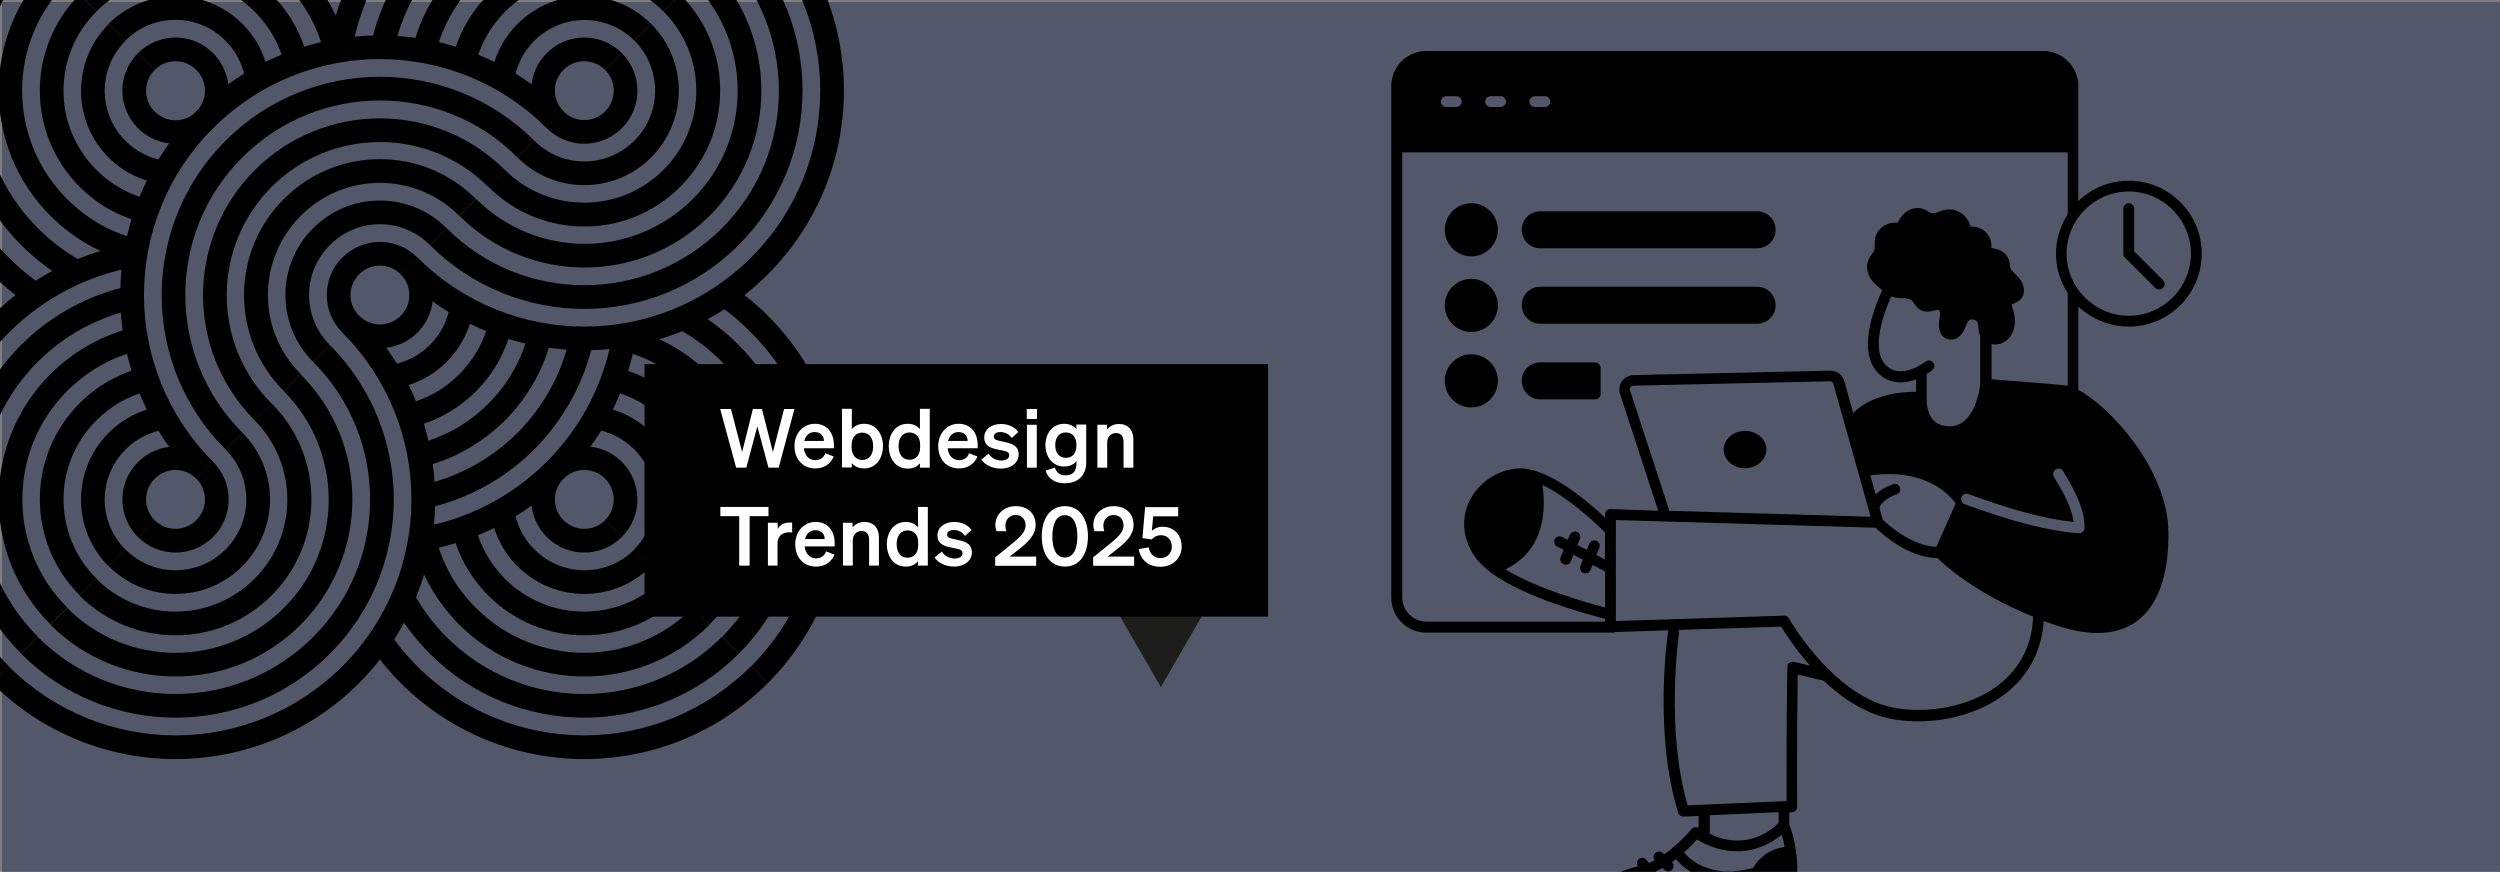 <?xml version="1.0" encoding="utf-8"?>
<!-- Generator: Adobe Illustrator 28.0.0, SVG Export Plug-In . SVG Version: 6.00 Build 0)  -->
<svg version="1.1" id="Ebene_1" xmlns="http://www.w3.org/2000/svg" xmlns:xlink="http://www.w3.org/1999/xlink" x="0px" y="0px"
	 viewBox="0 0 1299 453" style="enable-background:new 0 0 1299 453;" xml:space="preserve">
<rect x="0" y="0" width="1299" height="453" fill="#808080" stroke="none"/>
<style type="text/css">
	.st0{fill:#525769;}
	.st1{clip-path:url(#SVGID_00000182491660575717950760000012384907455040982713_);}
	.st2{fill:#1D1D1B;}
	.st3{fill:#FFFFFF;}
</style>
<rect x="1" y="1" class="st0" width="1300" height="452"/>
<g>
	<defs>
		<rect id="SVGID_1_" x="-43.7" y="-87.8" width="1187.7" height="580"/>
	</defs>
	<clipPath id="SVGID_00000160901479189569806670000018387492266225099653_">
		<use xlink:href="#SVGID_1_"  style="overflow:visible;"/>
	</clipPath>
	<path style="clip-path:url(#SVGID_00000160901479189569806670000018387492266225099653_);" d="M399-48.3
		c26.3,26.3,39.5,60.9,39.5,95.4c0,34.5-13.2,69-39.5,95.4c-26.3,26.3-60.9,39.5-95.4,39.5s-69-13.2-95.4-39.5l8.7-8.7
		c23.9,23.9,55.3,35.9,86.7,35.9c31.4,0,62.7-12,86.7-35.9c23.9-23.9,35.9-55.3,35.9-86.7c0-31.4-12-62.7-35.9-86.7L399-48.3z"/>
	<path style="clip-path:url(#SVGID_00000160901479189569806670000018387492266225099653_);" d="M383.8-33.1
		C406-11,417,18.1,417,47.1c0,29-11.1,58.1-33.2,80.2c-22.1,22.1-51.2,33.2-80.2,33.2c-29,0-58.1-11.1-80.2-33.2l8.7-8.7
		c19.8,19.8,45.6,29.6,71.5,29.6c25.9,0,51.8-9.9,71.5-29.6c19.8-19.8,29.6-45.6,29.6-71.5c0-25.9-9.9-51.8-29.6-71.5L383.8-33.1z"
		/>
	<path style="clip-path:url(#SVGID_00000160901479189569806670000018387492266225099653_);" d="M368.7-17.9c18,18,26.9,41.5,26.9,65
		c0,23.5-9,47.1-26.9,65c-18,18-41.5,26.9-65,26.9c-23.5,0-47.1-9-65-26.9l8.7-8.7c15.6,15.5,36,23.3,56.3,23.3
		c20.4,0,40.8-7.8,56.3-23.3c15.6-15.6,23.3-36,23.3-56.3c0-20.4-7.8-40.8-23.3-56.3L368.7-17.9z"/>
	<path style="clip-path:url(#SVGID_00000160901479189569806670000018387492266225099653_);" d="M353.5-2.8
		c13.8,13.8,20.7,31.8,20.7,49.9c0,18.1-6.9,36.1-20.7,49.9c-13.8,13.8-31.8,20.7-49.9,20.7c-18.1,0-36.1-6.9-49.9-20.7l8.7-8.7
		c11.4,11.4,26.3,17,41.2,17s29.8-5.7,41.1-17c11.4-11.4,17.1-26.3,17.1-41.2S356.1,17.3,344.8,6L353.5-2.8z"/>
	<path style="clip-path:url(#SVGID_00000160901479189569806670000018387492266225099653_);" d="M338.3,12.4
		c9.6,9.6,14.4,22.2,14.4,34.7c0,12.6-4.8,25.1-14.4,34.7c-9.6,9.6-22.1,14.4-34.7,14.4c-12.6,0-25.1-4.8-34.7-14.4l8.7-8.7
		c7.2,7.2,16.6,10.8,26,10.8c9.4,0,18.8-3.6,26-10.8c7.2-7.2,10.8-16.6,10.8-26c0-9.4-3.6-18.8-10.7-26L338.3,12.4L338.3,12.4z"/>
	<path style="clip-path:url(#SVGID_00000160901479189569806670000018387492266225099653_);" d="M323.1,27.6
		c5.4,5.4,8.1,12.5,8.1,19.5c0,7.1-2.7,14.1-8.1,19.5c-5.4,5.4-12.5,8.1-19.5,8.1s-14.1-2.7-19.5-8.1l8.7-8.7c3,3,6.9,4.5,10.8,4.5
		c3.9,0,7.8-1.5,10.8-4.5c3-3,4.5-6.9,4.5-10.8c0-3.9-1.5-7.8-4.5-10.8L323.1,27.6z"/>
	<path style="clip-path:url(#SVGID_00000160901479189569806670000018387492266225099653_);" d="M102,248.7
		c-26.3-26.3-39.5-60.9-39.5-95.4s13.2-69,39.5-95.4c26.3-26.3,60.9-39.5,95.4-39.5s69,13.2,95.4,39.5l-8.7,8.7
		c-23.9-23.9-55.3-35.9-86.7-35.9c-31.4,0-62.7,12-86.7,35.9c-23.9,23.9-35.9,55.3-35.9,86.7c0,31.4,12,62.7,35.9,86.7L102,248.7z"
		/>
	<path style="clip-path:url(#SVGID_00000160901479189569806670000018387492266225099653_);" d="M117.2,233.5
		C95,211.4,84,182.3,84,153.3c0-29,11.1-58.1,33.2-80.2c22.1-22.1,51.2-33.2,80.2-33.2c29,0,58.1,11.1,80.2,33.2l-8.7,8.7
		c-19.7-19.8-45.6-29.6-71.5-29.6s-51.8,9.9-71.5,29.6c-19.8,19.7-29.6,45.6-29.6,71.5c0,25.9,9.9,51.8,29.6,71.5L117.2,233.5z"/>
	<path style="clip-path:url(#SVGID_00000160901479189569806670000018387492266225099653_);" d="M132.4,218.4
		c-18-18-26.9-41.5-26.9-65c0-23.5,9-47.1,26.9-65s41.5-26.9,65-26.9s47.1,9,65,26.9l-8.7,8.7c-15.6-15.6-36-23.3-56.3-23.3
		s-40.8,7.8-56.3,23.3c-15.5,15.6-23.3,36-23.3,56.3c0,20.4,7.8,40.8,23.3,56.3L132.4,218.4L132.4,218.4z"/>
	<path style="clip-path:url(#SVGID_00000160901479189569806670000018387492266225099653_);" d="M147.5,203.2
		c-13.8-13.8-20.7-31.8-20.7-49.9c0-18.1,6.9-36.1,20.7-49.9c13.8-13.8,31.8-20.7,49.9-20.7s36.1,6.9,49.9,20.7l-8.7,8.7
		c-11.4-11.4-26.3-17.1-41.2-17.1c-14.9,0-29.8,5.7-41.1,17.1c-11.4,11.4-17.1,26.3-17.1,41.2c0,14.9,5.7,29.8,17.1,41.1
		L147.5,203.2L147.5,203.2z"/>
	<path style="clip-path:url(#SVGID_00000160901479189569806670000018387492266225099653_);" d="M162.7,188
		c-9.6-9.6-14.4-22.1-14.4-34.7c0-12.6,4.8-25.1,14.4-34.7c9.6-9.6,22.1-14.4,34.7-14.4s25.1,4.8,34.7,14.4l-8.7,8.7
		c-7.2-7.2-16.6-10.8-26-10.8s-18.8,3.6-26,10.8c-7.2,7.2-10.8,16.6-10.8,26c0,9.4,3.6,18.8,10.8,26L162.7,188L162.7,188z"/>
	<path style="clip-path:url(#SVGID_00000160901479189569806670000018387492266225099653_);" d="M177.9,172.8
		c-5.4-5.4-8.1-12.5-8.1-19.5c0-7.1,2.7-14.1,8.1-19.5c5.4-5.4,12.5-8.1,19.5-8.1c7.1,0,14.1,2.7,19.5,8.1l-8.7,8.7
		c-3-3-6.9-4.5-10.8-4.5c-3.9,0-7.8,1.5-10.8,4.5c-3,3-4.5,6.9-4.5,10.8c0,3.9,1.5,7.8,4.5,10.8L177.9,172.8L177.9,172.8z"/>
	<path style="clip-path:url(#SVGID_00000160901479189569806670000018387492266225099653_);" d="M170.5,25.3
		c2.2-13.7,6.6-27.1,13.1-39.7c6.3-12.2,14.5-23.7,24.6-33.8c26.3-26.3,60.9-39.5,95.4-39.5s69,13.2,95.4,39.5l-8.7,8.7
		c-23.9-23.9-55.3-35.9-86.7-35.9c-31.4,0-62.7,12-86.7,35.9c-9.3,9.3-16.8,19.7-22.4,30.7c-5.9,11.5-9.8,23.7-11.9,36.1L170.5,25.3
		L170.5,25.3z"/>
	<path style="clip-path:url(#SVGID_00000160901479189569806670000018387492266225099653_);" d="M192.7,23.3
		c2.2-10.5,6-20.7,11.3-30.4c5.1-9.3,11.6-18.1,19.4-26c22.1-22.2,51.2-33.2,80.2-33.2c29,0,58.1,11.1,80.2,33.2l-8.7,8.7
		C355.3-44.1,329.5-54,303.6-54c-25.9,0-51.8,9.9-71.5,29.6c-7.1,7-12.9,14.8-17.4,23.2c-4.7,8.6-8,17.7-10,27.1L192.7,23.3
		L192.7,23.3z"/>
	<path style="clip-path:url(#SVGID_00000160901479189569806670000018387492266225099653_);" d="M214.3,25.2c2-8,5-15.8,9.2-23.2
		c4-7.2,9.1-13.9,15.1-19.9c18-18,41.5-26.9,65-26.9c23.5,0,47.1,9,65.1,26.9L360-9.2c-15.5-15.6-35.9-23.3-56.3-23.3
		c-20.4,0-40.8,7.8-56.3,23.3C242-4,237.6,1.8,234.2,8c-3.6,6.3-6.3,13.1-7.9,20.1L214.3,25.2L214.3,25.2z"/>
	<path style="clip-path:url(#SVGID_00000160901479189569806670000018387492266225099653_);" d="M235,30.7c1.5-6.2,3.8-12.3,7-18
		c3.1-5.6,7-10.8,11.7-15.5c13.8-13.8,31.8-20.7,49.9-20.7c18.1,0,36.1,6.9,49.9,20.7L344.8,6c-11.4-11.4-26.3-17.1-41.1-17.1
		c-14.9,0-29.8,5.7-41.2,17.1c-3.9,3.9-7.1,8.2-9.7,12.8c-2.6,4.7-4.6,9.7-5.8,14.9L235,30.7z"/>
	<path style="clip-path:url(#SVGID_00000160901479189569806670000018387492266225099653_);" d="M255,40.6c0.7-5.3,2.3-10.4,4.6-15.2
		c2.3-4.7,5.4-9,9.3-12.9C278.5,2.8,291.1-2,303.6-2c12.5,0,25.1,4.8,34.7,14.4l-8.7,8.7c-7.1-7.2-16.6-10.7-26-10.7
		c-9.4,0-18.8,3.6-26,10.8c-2.9,2.9-5.3,6.2-7,9.7c-1.8,3.6-3,7.5-3.5,11.4L255,40.6L255,40.6z"/>
	<path style="clip-path:url(#SVGID_00000160901479189569806670000018387492266225099653_);" d="M284.1,66.6
		c-5.4-5.4-8.1-12.5-8.1-19.5c0-7.1,2.7-14.1,8.1-19.5c5.4-5.4,12.5-8.1,19.5-8.1c7.1,0,14.1,2.7,19.5,8.1l-8.7,8.7
		c-3-3-6.9-4.5-10.8-4.5c-3.9,0-7.8,1.5-10.8,4.5c-3,3-4.5,6.9-4.5,10.8c0,3.9,1.5,7.8,4.5,10.8L284.1,66.6z"/>
	<path style="clip-path:url(#SVGID_00000160901479189569806670000018387492266225099653_);" d="M186.6,164.1
		c26.3,26.3,39.5,60.9,39.5,95.4s-13.2,69-39.5,95.4c-26.3,26.3-60.9,39.5-95.4,39.5c-34.5,0-69-13.2-95.4-39.5l8.7-8.7
		c23.9,23.9,55.3,35.9,86.7,35.9c31.4,0,62.7-12,86.7-35.9c23.9-23.9,35.9-55.3,35.9-86.7c0-31.4-12-62.7-35.9-86.7L186.6,164.1z"/>
	<path style="clip-path:url(#SVGID_00000160901479189569806670000018387492266225099653_);" d="M171.4,179.3
		c22.1,22.2,33.2,51.2,33.2,80.2c0,29-11.1,58.1-33.2,80.2c-22.1,22.1-51.2,33.2-80.2,33.2c-29,0-58.1-11.1-80.2-33.2l8.7-8.7
		c19.8,19.8,45.6,29.6,71.5,29.6s51.8-9.9,71.5-29.6c19.8-19.8,29.6-45.6,29.6-71.5c0-25.9-9.9-51.8-29.6-71.5L171.4,179.3
		L171.4,179.3z"/>
	<path style="clip-path:url(#SVGID_00000160901479189569806670000018387492266225099653_);" d="M156.2,194.5
		c18,18,26.9,41.5,26.9,65c0,23.5-9,47.1-26.9,65.1c-18,18-41.5,26.9-65,26.9c-23.5,0-47.1-9-65-26.9l8.7-8.7
		c15.6,15.6,36,23.3,56.3,23.3c20.4,0,40.8-7.8,56.3-23.3c15.6-15.5,23.3-36,23.3-56.3c0-20.4-7.8-40.8-23.3-56.3L156.2,194.5z"/>
	<path style="clip-path:url(#SVGID_00000160901479189569806670000018387492266225099653_);" d="M141.1,209.6
		c13.8,13.8,20.7,31.8,20.7,49.9c0,18.1-6.9,36.1-20.7,49.9c-13.8,13.8-31.8,20.7-49.9,20.7c-18.1,0-36.1-6.9-49.9-20.7l8.7-8.7
		c11.4,11.4,26.3,17.1,41.1,17.1c14.9,0,29.8-5.7,41.2-17.1c11.4-11.4,17-26.3,17-41.1c0-14.9-5.7-29.8-17-41.2L141.1,209.6z"/>
	<path style="clip-path:url(#SVGID_00000160901479189569806670000018387492266225099653_);" d="M125.9,224.8
		c9.6,9.6,14.4,22.1,14.4,34.7c0,12.5-4.8,25.1-14.4,34.7c-9.6,9.6-22.1,14.4-34.7,14.4c-12.5,0-25.1-4.8-34.7-14.4l8.7-8.7
		c7.2,7.2,16.6,10.8,26,10.8c9.4,0,18.8-3.6,26-10.8c7.2-7.2,10.8-16.6,10.8-26c0-9.4-3.6-18.8-10.8-26L125.9,224.8L125.9,224.8z"/>
	<path style="clip-path:url(#SVGID_00000160901479189569806670000018387492266225099653_);" d="M110.7,240
		c5.4,5.4,8.1,12.5,8.1,19.5c0,7.1-2.7,14.1-8.1,19.5c-5.4,5.4-12.5,8.1-19.5,8.1c-7,0-14.1-2.7-19.5-8.1l8.7-8.7
		c3,3,6.9,4.5,10.8,4.5c3.9,0,7.8-1.5,10.8-4.5c3-3,4.5-6.9,4.5-10.8c0-3.9-1.5-7.8-4.5-10.8L110.7,240z"/>
	<path style="clip-path:url(#SVGID_00000160901479189569806670000018387492266225099653_);" d="M71.4,138.5
		c-12.5,2-24.7,6-36.1,11.9c-11,5.7-21.4,13.1-30.7,22.4c-23.9,23.9-35.9,55.3-35.9,86.7c0,31.4,12,62.7,35.9,86.7l-8.7,8.7
		c-26.3-26.3-39.5-60.9-39.5-95.4c0-34.5,13.2-69,39.5-95.4C6,154,17.4,145.8,29.6,139.5c12.6-6.5,26.1-10.8,39.7-13.1L71.4,138.5
		L71.4,138.5z"/>
	<path style="clip-path:url(#SVGID_00000160901479189569806670000018387492266225099653_);" d="M70,160.6c-9.4,2-18.5,5.4-27.1,10
		c-8.3,4.5-16.1,10.3-23.2,17.3c-19.8,19.8-29.6,45.7-29.6,71.5c0,25.9,9.9,51.8,29.6,71.5l-8.7,8.7c-22.1-22.1-33.2-51.2-33.2-80.2
		c0-29,11.1-58.1,33.2-80.2c7.9-7.9,16.7-14.3,26-19.4c9.7-5.3,19.9-9,30.4-11.3L70,160.6L70,160.6z"/>
	<path style="clip-path:url(#SVGID_00000160901479189569806670000018387492266225099653_);" d="M72.2,182.1
		c-7,1.7-13.7,4.3-20.1,7.9c-6.2,3.5-11.9,7.9-17.2,13.1c-15.5,15.6-23.3,35.9-23.3,56.3c0,20.4,7.8,40.8,23.3,56.3l-8.7,8.7
		c-18-18-26.9-41.5-26.9-65c0-23.5,9-47.1,26.9-65c6.1-6,12.8-11.1,19.9-15.1c7.4-4.1,15.2-7.2,23.2-9.2L72.2,182.1L72.2,182.1z"/>
	<path style="clip-path:url(#SVGID_00000160901479189569806670000018387492266225099653_);" d="M77.7,202.9
		c-5.2,1.2-10.2,3.2-14.9,5.8c-4.5,2.6-8.8,5.8-12.7,9.7C38.7,229.7,33,244.6,33,259.5c0,14.9,5.7,29.8,17.1,41.1l-8.7,8.7
		c-13.8-13.8-20.7-31.8-20.7-49.9c0-18.1,6.9-36.1,20.7-49.9c4.7-4.7,9.9-8.6,15.4-11.7c5.8-3.2,11.8-5.6,18.1-7L77.7,202.9z"/>
	<path style="clip-path:url(#SVGID_00000160901479189569806670000018387492266225099653_);" d="M86.3,223.1
		c-3.9,0.5-7.8,1.7-11.4,3.5c-3.5,1.7-6.8,4-9.7,7c-7.2,7.2-10.8,16.6-10.8,26c0,9.4,3.6,18.8,10.8,26l-8.7,8.7
		c-9.6-9.6-14.4-22.1-14.4-34.7c0-12.6,4.8-25.1,14.4-34.7c3.9-3.9,8.3-7,12.9-9.3c4.8-2.4,10-3.9,15.2-4.6L86.3,223.1L86.3,223.1z"
		/>
	<path style="clip-path:url(#SVGID_00000160901479189569806670000018387492266225099653_);" d="M102,248.7c-3-3-6.9-4.5-10.8-4.5
		c-3.9,0-7.8,1.5-10.8,4.5c-3,3-4.5,6.9-4.5,10.8c0,3.9,1.5,7.9,4.5,10.9l-8.7,8.7c-5.4-5.4-8.1-12.5-8.1-19.5
		c0-7.1,2.7-14.1,8.1-19.5c5.4-5.4,12.5-8.1,19.5-8.1c7.1,0,14.1,2.7,19.5,8.1L102,248.7L102,248.7z"/>
	<path style="clip-path:url(#SVGID_00000160901479189569806670000018387492266225099653_);" d="M330.5,175.1
		c-2.2,13.7-6.6,27.1-13.1,39.7c-6.3,12.2-14.5,23.7-24.6,33.8c-10.2,10.2-21.6,18.4-33.8,24.6c-12.6,6.5-26.1,10.8-39.7,13.1
		l-2-12.1c12.5-2,24.7-6,36.1-11.9c11-5.6,21.4-13.1,30.7-22.4c9.3-9.3,16.8-19.7,22.4-30.7c5.9-11.5,9.8-23.7,11.9-36.1
		L330.5,175.1L330.5,175.1z"/>
	<path style="clip-path:url(#SVGID_00000160901479189569806670000018387492266225099653_);" d="M308.3,177.1
		c-2.2,10.5-6,20.7-11.3,30.4c-5.1,9.3-11.6,18.1-19.4,26l0,0c-7.9,7.9-16.6,14.3-26,19.4c-9.7,5.3-19.9,9-30.4,11.3l-2.6-12
		c9.4-2,18.5-5.4,27.1-10c8.3-4.5,16.1-10.3,23.2-17.3c7-7,12.8-14.9,17.3-23.2c4.7-8.6,8-17.7,10-27.1L308.3,177.1z"/>
	<path style="clip-path:url(#SVGID_00000160901479189569806670000018387492266225099653_);" d="M286.7,175.3c-2,8-5,15.8-9.2,23.2
		c-4,7.2-9.1,13.9-15.1,19.9c-6,6-12.7,11-19.9,15.1c-7.4,4.2-15.2,7.2-23.2,9.2l-2.9-11.9c7-1.7,13.7-4.4,20.1-7.9
		c6.1-3.4,11.9-7.8,17.2-13.1c5.3-5.3,9.7-11.1,13.1-17.2c3.6-6.3,6.2-13.1,7.9-20.1L286.7,175.3L286.7,175.3z"/>
	<path style="clip-path:url(#SVGID_00000160901479189569806670000018387492266225099653_);" d="M266,169.7c-1.5,6.2-3.8,12.3-7,18.1
		c-3.1,5.6-7,10.8-11.7,15.5c-4.7,4.7-9.9,8.6-15.5,11.7c-5.7,3.2-11.8,5.6-18,7l-2.8-12c5.1-1.2,10.2-3.2,14.9-5.8
		c4.5-2.5,8.8-5.8,12.7-9.7c3.9-3.9,7.1-8.2,9.7-12.7c2.6-4.7,4.6-9.7,5.8-14.9L266,169.7z"/>
	<path style="clip-path:url(#SVGID_00000160901479189569806670000018387492266225099653_);" d="M246,159.8
		c-0.7,5.3-2.2,10.4-4.6,15.2c-2.3,4.7-5.4,9.1-9.3,13c-3.9,3.9-8.3,7-13,9.3c-4.8,2.4-10,3.9-15.2,4.6l-1.6-12.2
		c3.9-0.5,7.8-1.7,11.4-3.5c3.5-1.7,6.7-4,9.7-7c2.9-2.9,5.3-6.2,7-9.7c1.8-3.6,3-7.5,3.5-11.4L246,159.8L246,159.8z"/>
	<path style="clip-path:url(#SVGID_00000160901479189569806670000018387492266225099653_);" d="M216.9,133.8
		c5.4,5.4,8.1,12.5,8.1,19.5c0,7.1-2.7,14.1-8.1,19.5c-5.4,5.4-12.5,8.1-19.5,8.1c-7.1,0-14.1-2.7-19.5-8.1l8.7-8.7
		c3,3,6.9,4.5,10.8,4.5c3.9,0,7.8-1.5,10.8-4.5c3-3,4.5-6.9,4.5-10.8c0-3.9-1.5-7.8-4.5-10.8L216.9,133.8L216.9,133.8z"/>
	<path style="clip-path:url(#SVGID_00000160901479189569806670000018387492266225099653_);" d="M399,354.9
		c-26.3,26.3-60.9,39.5-95.4,39.5s-69-13.2-95.4-39.5c-2.8-2.8-5.6-5.9-8.4-9.2c-2.6-3.2-5.1-6.5-7.5-9.9l10.1-6.9
		c2.1,3,4.4,6.1,6.8,9c2.3,2.7,4.8,5.5,7.6,8.3c23.9,23.9,55.3,35.9,86.7,35.9c31.4,0,62.7-12,86.7-35.9L399,354.9L399,354.9z"/>
	<path style="clip-path:url(#SVGID_00000160901479189569806670000018387492266225099653_);" d="M383.8,339.7
		c-22.1,22.1-51.2,33.2-80.2,33.2c-29,0-58.1-11.1-80.2-33.2c-3.9-3.9-7.4-8-10.7-12.3c-3.3-4.4-6.2-9-8.8-13.7l10.8-5.9
		c2.3,4.2,4.9,8.3,7.8,12.2c2.8,3.8,6,7.5,9.5,11c19.8,19.8,45.7,29.6,71.5,29.6c25.9,0,51.8-9.9,71.5-29.6L383.8,339.7z"/>
	<path style="clip-path:url(#SVGID_00000160901479189569806670000018387492266225099653_);" d="M368.7,324.6
		c-18,18-41.5,26.9-65,26.9c-23.5,0-47.1-9-65-26.9c-6-6-11-12.7-15.1-19.8c-4.2-7.4-7.2-15.1-9.2-23.1l11.9-2.9
		c1.7,7,4.4,13.7,7.9,20c3.4,6.1,7.8,11.8,13.1,17.1c15.6,15.6,36,23.3,56.3,23.3c20.4,0,40.8-7.8,56.3-23.3L368.7,324.6
		L368.7,324.6z"/>
	<path style="clip-path:url(#SVGID_00000160901479189569806670000018387492266225099653_);" d="M353.5,309.4
		c-13.8,13.8-31.8,20.7-49.9,20.7c-18.1,0-36.1-6.9-49.9-20.7c-4.7-4.7-8.6-9.9-11.7-15.4c-3.2-5.7-5.5-11.7-7-18l11.9-2.8
		c1.2,5.1,3.2,10,5.8,14.8c2.5,4.5,5.8,8.8,9.6,12.7c11.4,11.4,26.3,17.1,41.2,17.1s29.8-5.7,41.1-17.1L353.5,309.4z"/>
	<path style="clip-path:url(#SVGID_00000160901479189569806670000018387492266225099653_);" d="M338.3,294.2
		c-9.6,9.6-22.1,14.4-34.7,14.4c-12.5,0-25.1-4.8-34.7-14.4c-3.9-3.8-7-8.2-9.3-12.9c-2.4-4.8-3.9-10-4.6-15.2l12.2-1.6
		c0.5,3.9,1.7,7.8,3.5,11.4c1.7,3.4,4,6.7,7,9.6c7.2,7.2,16.6,10.8,26,10.8c9.4,0,18.8-3.6,26-10.8L338.3,294.2z"/>
	<path style="clip-path:url(#SVGID_00000160901479189569806670000018387492266225099653_);" d="M323.1,279
		c-5.4,5.4-12.5,8.1-19.5,8.1c-7.1,0-14.1-2.7-19.5-8.1c-5.4-5.4-8.1-12.5-8.1-19.5c0-7.1,2.7-14.1,8.1-19.5l8.7,8.7
		c-3,3-4.5,6.9-4.5,10.8c0,3.9,1.5,7.8,4.5,10.8c3,3,6.9,4.5,10.8,4.5c3.9,0,7.9-1.5,10.9-4.5L323.1,279L323.1,279z"/>
	<path style="clip-path:url(#SVGID_00000160901479189569806670000018387492266225099653_);" d="M379.9,148.2
		c3.3,2.3,6.6,4.8,9.9,7.5c3.3,2.8,6.4,5.5,9.2,8.4c26.3,26.3,39.5,60.9,39.5,95.4c0,34.5-13.2,69-39.5,95.4l-8.7-8.7
		c23.9-23.9,35.9-55.3,35.9-86.7c0-31.4-12-62.7-35.9-86.7c-2.8-2.8-5.6-5.4-8.3-7.7c-2.8-2.4-5.8-4.6-9-6.8L379.9,148.2z"/>
	<path style="clip-path:url(#SVGID_00000160901479189569806670000018387492266225099653_);" d="M357.8,159.8
		c4.7,2.6,9.3,5.5,13.7,8.8c4.4,3.3,8.5,6.8,12.3,10.7c22.1,22.1,33.2,51.2,33.2,80.2c0,29-11.1,58.1-33.2,80.2l-8.7-8.7
		c19.8-19.8,29.6-45.6,29.6-71.5c0-25.9-9.9-51.8-29.6-71.5c-3.6-3.6-7.2-6.8-11-9.6c-3.9-2.9-8-5.5-12.2-7.8L357.8,159.8
		L357.8,159.8z"/>
	<path style="clip-path:url(#SVGID_00000160901479189569806670000018387492266225099653_);" d="M325.5,170.2c8,2,15.8,5,23.2,9.2
		c7.2,4,13.9,9.1,19.9,15.1c18,18,26.9,41.5,26.9,65c0,23.5-9,47.1-26.9,65l-8.7-8.7c15.6-15.6,23.3-36,23.3-56.3
		c0-20.4-7.8-40.8-23.3-56.3c-5.3-5.3-11.1-9.6-17.2-13.1c-6.3-3.6-13.1-6.3-20.1-7.9L325.5,170.2L325.5,170.2z"/>
	<path style="clip-path:url(#SVGID_00000160901479189569806670000018387492266225099653_);" d="M320,190.9c6.2,1.5,12.3,3.8,18,7
		c5.6,3.1,10.8,7,15.5,11.7c13.8,13.8,20.7,31.8,20.7,49.9c0,18.1-6.9,36.1-20.7,49.9l-8.7-8.7c11.4-11.4,17.1-26.3,17.1-41.1
		c0-14.9-5.7-29.8-17.1-41.2c-3.9-3.9-8.2-7.1-12.7-9.7c-4.7-2.6-9.7-4.6-14.9-5.8L320,190.9L320,190.9z"/>
	<path style="clip-path:url(#SVGID_00000160901479189569806670000018387492266225099653_);" d="M310.1,210.9
		c5.3,0.7,10.4,2.3,15.2,4.6c4.7,2.3,9.1,5.4,12.9,9.3c9.6,9.6,14.4,22.2,14.4,34.7c0,12.6-4.8,25.1-14.4,34.7l-8.7-8.7
		c7.2-7.2,10.8-16.6,10.8-26c0-9.4-3.6-18.8-10.7-26c-3-2.9-6.2-5.3-9.7-7c-3.6-1.8-7.5-3-11.4-3.5L310.1,210.9L310.1,210.9z"/>
	<path style="clip-path:url(#SVGID_00000160901479189569806670000018387492266225099653_);" d="M284.1,240
		c5.4-5.4,12.5-8.1,19.5-8.1c7.1,0,14.1,2.7,19.5,8.1c5.4,5.4,8.1,12.5,8.1,19.5c0,7.1-2.7,14.1-8.1,19.5l-8.7-8.7
		c3-3,4.5-6.9,4.5-10.8c0-3.9-1.5-7.8-4.5-10.8c-3-3-6.9-4.5-10.8-4.5c-3.9,0-7.8,1.5-10.8,4.5L284.1,240z"/>
	<path style="clip-path:url(#SVGID_00000160901479189569806670000018387492266225099653_);" d="M14.9,158.4
		c-3.4-2.4-6.7-4.9-9.9-7.5c-3.3-2.8-6.4-5.5-9.2-8.4c-26.3-26.3-39.5-60.9-39.5-95.4c0-34.5,13.2-69,39.5-95.4l8.7,8.7
		c-23.9,23.9-35.9,55.3-35.9,86.7c0,31.4,12,62.7,35.9,86.7c2.8,2.8,5.6,5.4,8.3,7.6c3,2.5,6,4.7,9,6.8L14.9,158.4L14.9,158.4z"/>
	<path style="clip-path:url(#SVGID_00000160901479189569806670000018387492266225099653_);" d="M37,146.8c-4.7-2.6-9.3-5.5-13.7-8.8
		c-4.3-3.2-8.4-6.8-12.3-10.7c-22.2-22.1-33.2-51.2-33.2-80.2c0-29,11.1-58.1,33.2-80.2l8.7,8.7C-0.1-4.6-9.9,21.2-9.9,47.1
		c0,25.9,9.9,51.8,29.6,71.5c3.5,3.5,7.2,6.7,11,9.6c3.9,2.9,8,5.5,12.2,7.8L37,146.8z"/>
	<path style="clip-path:url(#SVGID_00000160901479189569806670000018387492266225099653_);" d="M69.1,136.4c-7.9-2-15.7-5-23.1-9.2
		c-7.1-4-13.8-9.1-19.8-15.1c-18-18-26.9-41.5-26.9-65c0-23.5,9-47.1,26.9-65l8.7,8.7C19.3,6.3,11.5,26.7,11.5,47.1
		c0,20.4,7.8,40.8,23.3,56.3c5.3,5.3,11.1,9.6,17.1,13.1c6.3,3.6,13,6.2,20,7.9L69.1,136.4L69.1,136.4z"/>
	<path style="clip-path:url(#SVGID_00000160901479189569806670000018387492266225099653_);" d="M74.7,115.7c-6.2-1.5-12.3-3.8-18-7
		c-5.5-3.1-10.7-7-15.4-11.7C27.6,83.2,20.7,65.2,20.7,47.1S27.6,11,41.3-2.8L50.1,6C38.7,17.3,33,32.2,33,47.1
		c0,14.9,5.7,29.8,17.1,41.2c3.9,3.9,8.2,7.1,12.7,9.6c4.7,2.7,9.7,4.6,14.8,5.8L74.7,115.7z"/>
	<path style="clip-path:url(#SVGID_00000160901479189569806670000018387492266225099653_);" d="M84.6,95.7
		c-5.2-0.7-10.4-2.3-15.2-4.6c-4.7-2.3-9.1-5.4-12.9-9.2c-9.6-9.6-14.4-22.2-14.4-34.7c0-12.6,4.8-25.1,14.4-34.7l8.7,8.7
		c-7.2,7.2-10.8,16.6-10.8,26c0,9.4,3.6,18.8,10.8,26c2.9,2.9,6.2,5.2,9.6,6.9c3.6,1.8,7.5,3,11.4,3.5L84.6,95.7L84.6,95.7z"/>
	<path style="clip-path:url(#SVGID_00000160901479189569806670000018387492266225099653_);" d="M110.7,66.6
		c-5.4,5.4-12.5,8.1-19.5,8.1c-7.1,0-14.1-2.7-19.5-8.1c-5.4-5.4-8.1-12.5-8.1-19.5c0-7,2.7-14.1,8.1-19.5l8.7,8.7
		c-3,3-4.5,6.9-4.5,10.9c0,3.9,1.5,7.9,4.5,10.8c3,3,6.9,4.5,10.8,4.5c3.9,0,7.8-1.5,10.8-4.5L110.7,66.6z"/>
	<path style="clip-path:url(#SVGID_00000160901479189569806670000018387492266225099653_);" d="M192.3-22.2c-2.2-3.2-4.4-6.2-6.8-9
		c-2.3-2.7-4.8-5.5-7.7-8.3c-23.9-23.9-55.3-35.9-86.7-35.9s-62.7,12-86.7,35.9l-8.7-8.7c26.3-26.3,60.9-39.5,95.4-39.5
		c34.5,0,69,13.2,95.4,39.5c2.8,2.8,5.6,5.9,8.4,9.2c2.7,3.3,5.2,6.6,7.5,9.9L192.3-22.2z"/>
	<path style="clip-path:url(#SVGID_00000160901479189569806670000018387492266225099653_);" d="M180.1-1.2
		c-2.3-4.2-4.9-8.3-7.8-12.2c-2.8-3.7-6-7.4-9.6-11C143-44.2,117.1-54,91.2-54s-51.8,9.9-71.5,29.6L11-33.1
		c22.1-22.1,51.2-33.2,80.2-33.2s58.1,11.1,80.2,33.2c3.8,3.8,7.4,7.9,10.7,12.3c3.3,4.4,6.2,9,8.8,13.7L180.1-1.2L180.1-1.2z"/>
	<path style="clip-path:url(#SVGID_00000160901479189569806670000018387492266225099653_);" d="M168.6,28.1
		c-1.7-7-4.3-13.7-7.9-20.1c-3.5-6.2-7.9-11.9-13.1-17.2C132-24.8,111.6-32.6,91.2-32.6c-20.4,0-40.8,7.8-56.3,23.3l-8.7-8.7
		c18-18,41.5-26.9,65-26.9s47.1,9,65,26.9c6,6.1,11.1,12.8,15.1,19.9c4.1,7.4,7.2,15.2,9.2,23.2L168.6,28.1L168.6,28.1z"/>
	<path style="clip-path:url(#SVGID_00000160901479189569806670000018387492266225099653_);" d="M147.8,33.6
		c-1.2-5.2-3.2-10.2-5.8-14.9c-2.6-4.5-5.8-8.8-9.7-12.7C121-5.4,106.1-11.1,91.2-11.1S61.4-5.4,50.1,5.9l-8.7-8.7
		c13.8-13.8,31.8-20.7,49.9-20.7c18.1,0,36.1,6.9,49.9,20.7c4.7,4.7,8.6,9.9,11.7,15.4c3.2,5.8,5.6,11.8,7,18.1L147.8,33.6
		L147.8,33.6z"/>
	<path style="clip-path:url(#SVGID_00000160901479189569806670000018387492266225099653_);" d="M127.6,42.2
		c-0.5-3.9-1.7-7.8-3.5-11.4c-1.7-3.5-4-6.7-7-9.7c-7.1-7.2-16.6-10.8-26-10.8c-9.4,0-18.8,3.6-26,10.8l-8.7-8.7
		C66.1,2.8,78.7-2,91.2-2c12.5,0,25.1,4.8,34.7,14.4c3.9,3.8,7,8.2,9.3,12.9c2.4,4.8,3.9,10,4.6,15.2L127.6,42.2L127.6,42.2z"/>
	<path style="clip-path:url(#SVGID_00000160901479189569806670000018387492266225099653_);" d="M102,57.9c3-3,4.5-6.9,4.5-10.8
		c0-3.9-1.5-7.8-4.5-10.8c-3-3-6.9-4.5-10.8-4.5c-3.9,0-7.8,1.5-10.8,4.5l-8.7-8.7c5.4-5.4,12.5-8.1,19.5-8.1
		c7.1,0,14.1,2.7,19.5,8.1c5.4,5.4,8.1,12.5,8.1,19.5c0,7.1-2.7,14.1-8.1,19.5L102,57.9z"/>
	<path style="clip-path:url(#SVGID_00000160901479189569806670000018387492266225099653_);" d="M1119.9,149.6c0.6,0.6,1.3,0.8,2,0.8
		c0.7,0,1.4-0.3,2-0.8c1.1-1.1,1.1-2.9,0-4l-15-15v-22.2c0-1.6-1.3-2.8-2.8-2.8s-2.8,1.3-2.8,2.8v23.4c0,0.7,0.3,1.5,0.8,2
		L1119.9,149.6z"/>
	<path style="clip-path:url(#SVGID_00000160901479189569806670000018387492266225099653_);" d="M1073.8,131.8
		c0-17.8,14.5-32.3,32.3-32.3c17.8,0,32.3,14.5,32.3,32.3c0,17.8-14.5,32.3-32.3,32.3C1088.3,164,1073.8,149.6,1073.8,131.8
		 M1083.1,274.4c0,0.8-0.4,1.5-0.9,2c-0.5,0.5-1.2,0.7-1.9,0.7h-0.2c-15.7-1.2-34.5-6-59.2-15.1c-1.5-0.5-2.2-2.2-1.7-3.6
		c0.5-1.5,2.2-2.2,3.6-1.7c22.6,8.3,40,13,54.6,14.5c-0.8-7.4-5.6-15.9-10.2-23.4c-0.8-1.3-0.4-3.1,0.9-3.9c1.3-0.8,3.1-0.4,3.9,0.9
		C1077.7,254.1,1083.5,264.9,1083.1,274.4L1083.1,274.4z M1037.1,356.9c-18.1,13-44.3,14.4-59.6,9.1c-27.9-9.5-47.8-44.3-48-44.7
		c-0.5-0.9-1.4-1.5-2.5-1.4l-87.4,2.8v-3.4l0-49.1l135,4c3.4,3.4,17,15.6,32.2,15.8c3.7,3.7,19.2,18,49.6,30.4
		C1055.9,335.6,1049.2,348.2,1037.1,356.9L1037.1,356.9z M932.2,343.9c-0.8-0.2-1.7,0-2.4,0.5c-0.7,0.5-1.1,1.3-1.1,2.2
		c-0.5,27.2-0.4,60.1-0.4,69.6l-42.8,1.9h0l-8.6,0.4c-11.6-39.6-4.6-88.8-4.5-89.4c0.1-0.7-0.1-1.3-0.4-1.8l53.5-1.7
		c2,3.3,7.3,11.5,15,20.3L932.2,343.9z M927.4,465.8c-0.2,1.6-1.1,3-2.4,3.9c-36.4,25.4-77.8,16-93.9,10.8c-2.2-0.7-3.5-3.1-2.9-5.4
		c0.3-1,0.6-1.9,0.9-2.8c5.4,2.5,18.3,7.2,37.1,7.2c16.4,0,37.4-3.7,61.5-15.9C927.5,464.4,927.4,465.1,927.4,465.8L927.4,465.8z
		 M853.6,455c0.4-0.1,0.8-0.2,1.2-0.3l1,1.3c0.6,0.7,1.4,1.1,2.3,1.1c0.6,0,1.2-0.2,1.7-0.6c1.2-0.9,1.5-2.5,0.7-3.8
		c1.2-0.5,2.3-1.1,3.4-1.7l0.7,0.8c0.6,0.6,1.3,1,2.1,1c0.7,0,1.3-0.2,1.9-0.7c1.2-1,1.3-2.8,0.2-4l-0.1-0.1c0.7-0.5,1.4-1,2.1-1.6
		c3.6,4.2,12.3,12,27.6,12c2.9,0,6.1-0.3,9.5-1c-1,2.8-1.6,5.9-2,9.3c-17.1,5.9-31.9,7.4-43.9,6.9c-2.4-9.1-6.5-14.9-9.7-18.2
		L853.6,455z M888.4,433.3v-9.7l35.8-1.6v5.5C921.1,430.8,907.9,442.5,888.4,433.3z M881.7,436.2c21.3,12.5,37.4,3,44.1-2.5
		c0.7,2.1,1.1,4.3,1.5,6.4c-2.9,0.4-7.2,1.5-11.2,4.8c-2,1.6-3.8,3.7-5.2,6.1c-21.5,5.8-32.3-3.8-35.9-8.1
		C877.9,440.3,880.3,437.8,881.7,436.2L881.7,436.2z M1013.2,221.5c-3.8,0-6.6-1.1-8.6-3.2c-4-4.3-3.5-11.5-3.5-11.7v-0.1
		c0,0,0-0.1,0-0.1v-12.1c1.7-1,2.8-1.9,2.9-2c1.2-1,1.5-2.7,0.5-3.9c-0.9-1.2-2.7-1.5-3.9-0.5c-0.1,0.1-7.8,5.9-14.8,4.9
		c-2.8-0.4-5.1-1.8-7-4.4c-6.1-8.2-0.1-25.7,3.9-34.4c1,0.4,2.2,0.7,3.5,0.8c0.6,0,1.1,0.1,1.7,0.1c2.2,0.1,4.3,0.2,5.4,1.2
		c0.4,0.4,0.9,1,1.3,1.6c1,1.4,2.1,3,4.3,3.8c2.2,0.8,4.3,0.3,6-0.1c1-0.2,2.1-0.5,2.6-0.3c0.2,0.1,1,0.7,0.2,4.7
		c-1,5.4,0.8,9.6,4.6,10.5c3.6,0.9,6.7-1.7,8.2-4.7c0.3-0.7,0.6-1.4,0.9-2.1c0.5-1.2,0.9-2.2,1.5-2.9c0.7-0.7,1.8-0.7,2.6-0.5
		c0.8,0.2,1.8,0.7,2.1,1.6c0.2,0.6,0.2,1.3,0.3,2.1c0.1,1.3,0.2,2.7,0.8,4.2c0.1,0.2,0.2,0.3,0.2,0.5v25
		C1028.9,201.3,1026.2,221.5,1013.2,221.5L1013.2,221.5z M972,268.5l-104.6-3.1L847,202.9c-0.2-0.6-0.1-1.2,0.2-1.7
		c0.3-0.5,0.9-0.8,1.5-0.8l102.1-2.3c0.8,0,1.6,0.5,1.8,1.3L972,268.5z M987.2,253.3c-0.5-1.5-2.1-2.2-3.6-1.7
		c-4.3,1.6-7.1,3.4-9,5.3l-2.8-9.9c29.1-3.9,41.4,10.4,44.4,14.6l-10.1,22.6c-13.1-0.6-25.5-11.9-27.9-14.3l-1.6-6
		c0.3-1,1.7-4.5,8.9-7.1C987,256.4,987.8,254.8,987.2,253.3L987.2,253.3z M836.8,264.5c-0.8,0-1.5,0.3-2,0.8c-0.5,0.5-0.8,1.3-0.8,2
		v1.7c-7.4-7-22-19.6-35.3-24c-0.1-0.1-0.2-0.1-0.3-0.1c-3.4-1.1-6.7-1.7-9.7-1.5c-10.6,0.7-20.4,7.3-25.1,16.8
		c-4.5,9.2-3.6,19.7,2.5,28.7c2,3,5,5.8,8.5,8.5l0.2,0.2c17.8,13.1,50.4,21.7,59.2,23.9v1.5h-92.8c-7,0-12.6-5.7-12.6-12.6V79.2
		h345.8v32.1c-3.8,5.9-6.1,13-6.1,20.5c0,7.6,2.3,14.6,6.1,20.5v48.1c-8.6-1-31.8-2.7-39.6-3.3v-18.3c0.6,0.1,1.3,0.2,2,0.2
		c1,0,2-0.2,2.9-0.5c3.4-1.2,6.1-4.4,6.9-8.4c0.6-2.9,0.4-6.1-0.9-10c-0.2-0.5-0.5-1.5-0.5-1.8c0.2-0.2,0.9-0.5,1.4-0.7
		c1-0.5,2.3-1,3.3-2.1c3-3.2,1.8-8.1-1-11.2c-0.5-0.6-1.1-1.2-1.7-1.8c-1.2-1.2-2.4-2.4-2.7-3.6c-0.1-0.4-0.2-0.9-0.2-1.4
		c-0.1-0.9-0.2-1.8-0.6-2.8c-1.6-4.1-5.7-5.4-9-5.8c0.3-2.9-0.6-5.8-2.6-8c-2.1-2.2-5.1-3.3-8.1-3.1c-0.5-2-1.6-3.9-3.1-5.5
		c-2.6-2.6-6.1-3.9-9.5-3.4c-1.4,0.2-2.7,0.6-3.9,1.1c-1.7,0.6-3.1,1.1-4.2,0.7c-0.4-0.2-0.9-0.5-1.4-0.8c-0.6-0.4-1.3-0.9-2.2-1.2
		c-3.2-1.3-7.1-0.5-10,2c-1.7,1.5-2.9,3.4-3.8,5.1c-2-0.3-4,0-6,1c-2.9,1.4-5,4-5.6,6.9c-0.2,1.3-0.2,2.5-0.2,3.6
		c0,1.2,0,2.2-0.3,2.9c-0.2,0.5-0.6,1.1-1.1,1.7c-0.5,0.6-0.9,1.2-1.2,1.8v0c-3.2,5.5-0.4,11.4,3.7,14.6c0.7,0.6,1.4,1.2,2.1,1.9
		c0.2,0.2,0.5,0.5,0.7,0.7c-3.2,6.8-12.6,29.1-3.7,41c2.8,3.8,6.4,6,10.8,6.6c0.8,0.1,1.6,0.2,2.4,0.2c2.9,0,5.6-0.7,8.1-1.6v6.5
		c-6.7-0.1-22.8,1-32.7,11l-4.6-16.6c-1-3.3-3.9-5.5-7.4-5.4l-102.1,2.3c-2.4,0.1-4.6,1.2-6,3.2c-1.4,2-1.7,4.4-1,6.7l19.8,60.6
		L836.8,264.5z M833.9,290.7l-4.4-2.3l1.5-3.7c0.6-1.4-0.1-3.1-1.5-3.7c-1.4-0.6-3.1,0.1-3.7,1.5l-1.3,3.2l-4.9-2.5l1.3-3.1
		c0.6-1.4-0.1-3.1-1.5-3.7c-1.5-0.6-3.1,0.1-3.7,1.5l-1.1,2.6l-2.9-1.5c-1.4-0.7-3.1-0.2-3.8,1.2c-0.7,1.4-0.2,3.1,1.2,3.8l3.4,1.7
		l-1.6,3.8c-0.6,1.4,0.1,3.1,1.6,3.7c0.3,0.2,0.7,0.2,1.1,0.2c1.1,0,2.2-0.7,2.6-1.7l1.4-3.4l4.9,2.5l-1.3,3.2
		c-0.6,1.4,0.1,3.1,1.5,3.7c0.4,0.2,0.7,0.2,1.1,0.2c1.1,0,2.2-0.7,2.6-1.7l1.1-2.7l6.5,3.4v18.7c-9.3-2.4-35.4-9.6-51.8-19.8
		c21.6-10.3,20.9-33.3,19.2-43.8c12.4,5.8,26.3,18.3,32.6,24.7L833.9,290.7z M751.5,50h5.2c1.6,0,2.8,1.3,2.8,2.8s-1.3,2.8-2.8,2.8
		h-5.2c-1.6,0-2.8-1.3-2.8-2.8C748.7,51.3,749.9,50,751.5,50 M774.5,50h5.2c1.5,0,2.8,1.3,2.8,2.8s-1.3,2.8-2.8,2.8h-5.2
		c-1.6,0-2.8-1.3-2.8-2.8C771.7,51.3,772.9,50,774.5,50 M797.5,50h5.2c1.6,0,2.8,1.3,2.8,2.8s-1.3,2.8-2.8,2.8h-5.2
		c-1.6,0-2.8-1.3-2.8-2.8C794.7,51.3,795.9,50,797.5,50 M1106.1,169.7c20.9,0,37.9-17,37.9-37.9c0-20.9-17-37.9-37.9-37.9
		c-10.1,0-19.4,4-26.2,10.6V44.8c0-10.1-8.2-18.3-18.3-18.3H741.1c-10.1,0-18.2,8.2-18.2,18.3v265.7c0,10.1,8.2,18.2,18.2,18.2h97.1
		c0.5,0,0.9-0.1,1.3-0.3l27.5-0.9c-0.2,0.3-0.2,0.5-0.3,0.9c-0.3,2.1-7.5,52.7,5.3,93.9c0.4,1.2,1.5,2,2.7,2h0.1l7.8-0.3v6.3
		c0,0,0,0,0,0c-1.2-0.8-2.8-0.5-3.7,0.6c-0.1,0.1-6.4,7.6-14.2,13l-0.5-0.5c-1-1.2-2.8-1.3-4-0.2c-1.1,1-1.3,2.6-0.4,3.8
		c-1,0.5-2,1-3,1.4l-1.2-1.5c-0.9-1.2-2.7-1.5-3.9-0.6c-1.2,0.9-1.5,2.6-0.6,3.8c-9.3,2.6-20.2,5.9-26,17.1c0,0,0,0.1,0,0.1
		c0,0.1,0,0.1-0.1,0.2c-1,1.9-1.8,4.1-2.4,6.5c-1.4,5.2,1.6,10.6,6.6,12.2c8.2,2.7,22.7,6.3,39.9,6.3c18.1,0,39.2-4.1,59-17.9
		c2.5-1.8,4.3-4.6,4.7-7.7c1.3-8.4,2.5-24.5-3.1-38.4v-6.4l1.4-0.1c1.5-0.1,2.7-1.3,2.7-2.8c0-0.4-0.2-37.4,0.3-68.7l13.5,3.2
		c7.8,7.4,17.2,14.2,27.9,17.9c6,2.1,13.4,3.2,21.3,3.2c14.4,0,30.6-3.9,43.5-13.1c13.1-9.4,20.5-22.8,21.6-39
		c1.5,0.6,3,1.1,4.6,1.6c8.6,3,16.4,4.6,23.3,4.6c8,0,14.8-2,20.3-6c11.2-8.1,16.9-24.2,16.6-46.7c-0.5-33.1-31.3-65.6-46.8-73.6
		v-43.3C1086.7,165.6,1096,169.7,1106.1,169.7L1106.1,169.7z"/>
	<path style="clip-path:url(#SVGID_00000160901479189569806670000018387492266225099653_);" d="M764.5,105.6
		c-7.6,0-13.8,6.2-13.8,13.8c0,7.6,6.2,13.8,13.8,13.8c7.6,0,13.8-6.2,13.8-13.8C778.3,111.8,772.1,105.6,764.5,105.6"/>
	<path style="clip-path:url(#SVGID_00000160901479189569806670000018387492266225099653_);" d="M764.5,144.9
		c-7.6,0-13.8,6.2-13.8,13.8c0,7.6,6.2,13.8,13.8,13.8c7.6,0,13.8-6.2,13.8-13.8S772.1,144.9,764.5,144.9"/>
	<path style="clip-path:url(#SVGID_00000160901479189569806670000018387492266225099653_);" d="M764.5,184.1
		c-7.6,0-13.8,6.2-13.8,13.8c0,7.6,6.2,13.8,13.8,13.8c7.6,0,13.8-6.2,13.8-13.8C778.3,190.3,772.1,184.1,764.5,184.1"/>
	<path style="clip-path:url(#SVGID_00000160901479189569806670000018387492266225099653_);" d="M800.3,129H913
		c5.3,0,9.6-4.3,9.6-9.6c0-5.3-4.3-9.6-9.6-9.6H800.3c-5.3,0-9.6,4.3-9.6,9.6C790.7,124.7,795,129,800.3,129"/>
	<path style="clip-path:url(#SVGID_00000160901479189569806670000018387492266225099653_);" d="M922.6,158.6c0-5.3-4.3-9.6-9.6-9.6
		l-112.7,0c-5.3,0-9.6,4.3-9.6,9.6c0,5.3,4.3,9.6,9.6,9.6H913C918.3,168.2,922.6,163.9,922.6,158.6L922.6,158.6z"/>
	<path style="clip-path:url(#SVGID_00000160901479189569806670000018387492266225099653_);" d="M906.7,223.9
		c-6.1,0-11.1,4.4-11.1,9.7c0,5.4,5,9.7,11.1,9.7c6.1,0,11.1-4.4,11.1-9.7C917.8,228.2,912.9,223.9,906.7,223.9"/>
	<path style="clip-path:url(#SVGID_00000160901479189569806670000018387492266225099653_);" d="M828.8,188.3h-28.5
		c-5.3,0-9.6,4.3-9.6,9.6c0,5.3,4.3,9.6,9.6,9.6h28.6c1.6,0,2.8-1.3,2.8-2.8l0-13.5C831.6,189.6,830.4,188.3,828.8,188.3z"/>
</g>
<polygon class="st2" points="603.2,357 639.6,293.9 566.7,293.9 "/>
<rect x="334.9" y="189.2" width="324" height="131.2"/>
<g>
	<path class="st3" d="M395.9,212.5l5.7,22.4l5.8-22.4h5.4l-8.2,30.5h-5.3l-5.8-21.5l-5.7,21.5h-5.3l-8.3-30.5h5.6l5.8,22.4l5.6-22.4
		H395.9z"/>
	<path class="st3" d="M412.8,231.8c0-6.5,4.4-11.6,10.6-11.6c6.5,0,9.9,4.9,9.9,11v1.7h-15.6c0.4,3.8,2.7,6.2,5.9,6.2
		c2.5,0,4.5-1.3,5.2-3.6l4.4,1.7c-1.6,3.9-5.1,6.2-9.6,6.2C417.3,243.4,412.8,238.7,412.8,231.8z M417.9,229.1h10.2
		c0-2.5-1.6-4.6-4.8-4.6C420.7,224.5,418.7,226.1,417.9,229.1z"/>
	<path class="st3" d="M442.6,240.6v2.3h-5.1v-30.5h5.1V223c1.4-1.7,3.5-2.8,6.4-2.8c6.2,0,9.8,5.3,9.8,11.6s-3.6,11.6-9.8,11.6
		C446.1,243.4,444,242.3,442.6,240.6z M442.5,232.5c0,4.1,2.4,6.5,5.5,6.5c3.7,0,5.7-2.9,5.7-7.1s-2-7.1-5.7-7.1
		c-3.1,0-5.5,2.3-5.5,6.5V232.5z"/>
	<path class="st3" d="M461.8,231.8c0-6.3,3.6-11.6,9.8-11.6c2.9,0,5,1.1,6.4,2.8v-10.6h5.1V243H478v-2.3c-1.4,1.7-3.5,2.8-6.4,2.8
		C465.3,243.4,461.8,238.2,461.8,231.8z M472.6,224.7c-3.7,0-5.7,2.9-5.7,7.1s2,7.1,5.7,7.1c3.1,0,5.5-2.3,5.5-6.5v-1.3
		C478.1,227,475.7,224.7,472.6,224.7z"/>
	<path class="st3" d="M487.5,231.8c0-6.5,4.4-11.6,10.6-11.6c6.5,0,9.9,4.9,9.9,11v1.7h-15.6c0.4,3.8,2.7,6.2,5.9,6.2
		c2.5,0,4.5-1.3,5.2-3.6l4.4,1.7c-1.6,3.9-5.1,6.2-9.6,6.2C491.9,243.4,487.5,238.7,487.5,231.8z M492.6,229.1h10.2
		c0-2.5-1.6-4.6-4.8-4.6C495.4,224.5,493.4,226.1,492.6,229.1z"/>
	<path class="st3" d="M513.7,235.7c1.3,2.2,3.9,3.6,6.5,3.6c2.2,0,4.2-0.8,4.2-2.8c0-1.9-1.9-2.1-5.4-2.8c-3.5-0.7-7.6-1.6-7.6-6.4
		c0-4.1,3.6-7,8.7-7c3.9,0,7.4,1.7,9,4.2l-3.4,3.1c-1.3-2-3.4-3.1-5.9-3.1c-2.1,0-3.4,0.9-3.4,2.4c0,1.6,1.6,1.9,4.4,2.5
		c3.8,0.8,8.5,1.6,8.5,6.7c0,4.5-4.1,7.4-9.2,7.4c-4.1,0-8.2-1.7-10.2-4.7L513.7,235.7z"/>
	<path class="st3" d="M533.5,212.5h5.3v5.2h-5.3V212.5z M538.7,243h-5.1v-22.3h5.1V243z"/>
	<path class="st3" d="M553.4,251.1c-5.1,0-8.7-2.2-10.1-6.5l4.8-1.7c0.7,2.5,2.6,4.1,5.4,4.1c3.4,0,5.8-1.7,5.8-5.8v-1.6
		c-1.2,1.6-3.4,2.8-6.3,2.8c-6.1,0-9.8-5-9.8-11.1c0-6.1,3.7-11.1,9.8-11.1c2.8,0,5.1,1.2,6.3,2.8v-2.4h5.1v20
		C564.3,247.3,559.8,251.1,553.4,251.1z M553.9,224.7c-3.5,0-5.6,2.5-5.6,6.6c0,4.1,2.1,6.6,5.6,6.6c3.2,0,5.4-2.3,5.4-6.3v-0.5
		C559.3,227,557.1,224.7,553.9,224.7z"/>
	<path class="st3" d="M570.1,220.7h5.1v2.4c1.3-1.5,3.3-2.8,6.2-2.8c4.7,0,7.5,3.2,7.5,8V243h-5.1v-13.2c0-2.8-1.1-4.8-3.9-4.8
		c-2.3,0-4.6,1.7-4.6,4.9V243h-5.1V220.7z"/>
</g>
<g>
	<path class="st3" d="M389.5,268.2v25.7h-5.4v-25.7h-9.8v-4.8h25v4.8H389.5z"/>
	<path class="st3" d="M411.6,276.7c-0.6-0.1-1.1-0.1-1.9-0.1c-3.2,0-5.7,2.1-5.7,5.6v11.7H399v-22.3h5.1v3.3c1-2.1,3.3-3.4,6.1-3.4
		c0.6,0,1.1,0,1.4,0.1V276.7z"/>
	<path class="st3" d="M413.2,282.8c0-6.5,4.4-11.6,10.6-11.6c6.5,0,9.9,4.9,9.9,11v1.7h-15.6c0.4,3.8,2.7,6.2,5.9,6.2
		c2.5,0,4.5-1.3,5.2-3.6l4.4,1.7c-1.6,3.9-5.1,6.2-9.6,6.2C417.6,294.4,413.2,289.7,413.2,282.8z M418.3,280.1h10.2
		c0-2.5-1.6-4.6-4.8-4.6C421.1,275.5,419.1,277,418.3,280.1z"/>
	<path class="st3" d="M437.9,271.6h5.1v2.4c1.3-1.5,3.3-2.8,6.2-2.8c4.7,0,7.5,3.2,7.5,8v14.7h-5.1v-13.2c0-2.8-1.1-4.8-3.9-4.8
		c-2.3,0-4.6,1.7-4.6,4.9v13.1h-5.1V271.6z"/>
	<path class="st3" d="M460.8,282.8c0-6.3,3.6-11.6,9.8-11.6c2.9,0,5,1.1,6.4,2.8v-10.6h5.1v30.5H477v-2.3c-1.4,1.7-3.5,2.8-6.4,2.8
		C464.4,294.4,460.8,289.1,460.8,282.8z M471.6,275.6c-3.7,0-5.7,2.9-5.7,7.1c0,4.2,2,7.1,5.7,7.1c3.1,0,5.5-2.3,5.5-6.5v-1.3
		C477.2,277.9,474.8,275.6,471.6,275.6z"/>
	<path class="st3" d="M489.4,286.6c1.3,2.2,3.9,3.6,6.5,3.6c2.2,0,4.2-0.8,4.2-2.8c0-1.9-1.9-2.1-5.4-2.8s-7.6-1.6-7.6-6.4
		c0-4.1,3.6-7,8.7-7c3.9,0,7.4,1.7,9,4.2l-3.4,3.1c-1.3-2-3.4-3.1-5.9-3.1c-2.1,0-3.4,0.9-3.4,2.4c0,1.6,1.6,1.9,4.4,2.5
		c3.8,0.8,8.5,1.6,8.5,6.7c0,4.5-4.1,7.4-9.2,7.4c-4.1,0-8.2-1.7-10.2-4.7L489.4,286.6z"/>
	<path class="st3" d="M525,283.2c4.2-3.4,7.9-6.4,7.9-10.2c0-3.1-2-5.4-5.2-5.4c-3.2,0-5.3,2.5-5.3,5.5c0,1,0.2,2,0.5,2.9h-5.1
		c-0.4-1.2-0.6-2-0.6-3.2c0-5.7,4.7-9.8,10.5-9.8c6.4,0,10.4,3.9,10.4,9.7c0,5.4-4.1,9.1-8.4,12.5l-5.1,4h13.8v4.8h-21.3v-4.4
		L525,283.2z"/>
	<path class="st3" d="M553.3,263c7.6,0,12,6.4,12,15.7s-4.4,15.7-12,15.7c-7.6,0-12-6.4-12-15.7S545.7,263,553.3,263z M553.3,289.7
		c4.5,0,6.5-4.6,6.5-11s-2-11-6.5-11s-6.5,4.6-6.5,11S548.8,289.7,553.3,289.7z"/>
	<path class="st3" d="M575.9,283.2c4.2-3.4,7.9-6.4,7.9-10.2c0-3.1-2-5.4-5.2-5.4c-3.2,0-5.3,2.5-5.3,5.5c0,1,0.2,2,0.5,2.9h-5.1
		c-0.4-1.2-0.6-2-0.6-3.2c0-5.7,4.7-9.8,10.5-9.8c6.4,0,10.4,3.9,10.4,9.7c0,5.4-4.1,9.1-8.4,12.5l-5.1,4h13.8v4.8h-21.3v-4.4
		L575.9,283.2z"/>
	<path class="st3" d="M593.6,279.6l1.4-16.1h17.2v4.8h-13l-0.7,7.5c1.2-1.1,3.1-2.1,5.6-2.1c6.1,0,9.9,4.5,9.9,10.3
		c0,6-4.7,10.5-11,10.5c-6,0-10.3-3.3-11.3-9.2l5.2-0.9c0.5,3.4,2.8,5.6,6.1,5.6c3.3,0,5.9-2.5,5.9-5.9s-2.2-6-5.6-6
		c-2.2,0-3.9,1-4.8,2.2L593.6,279.6z"/>
</g>
</svg>
